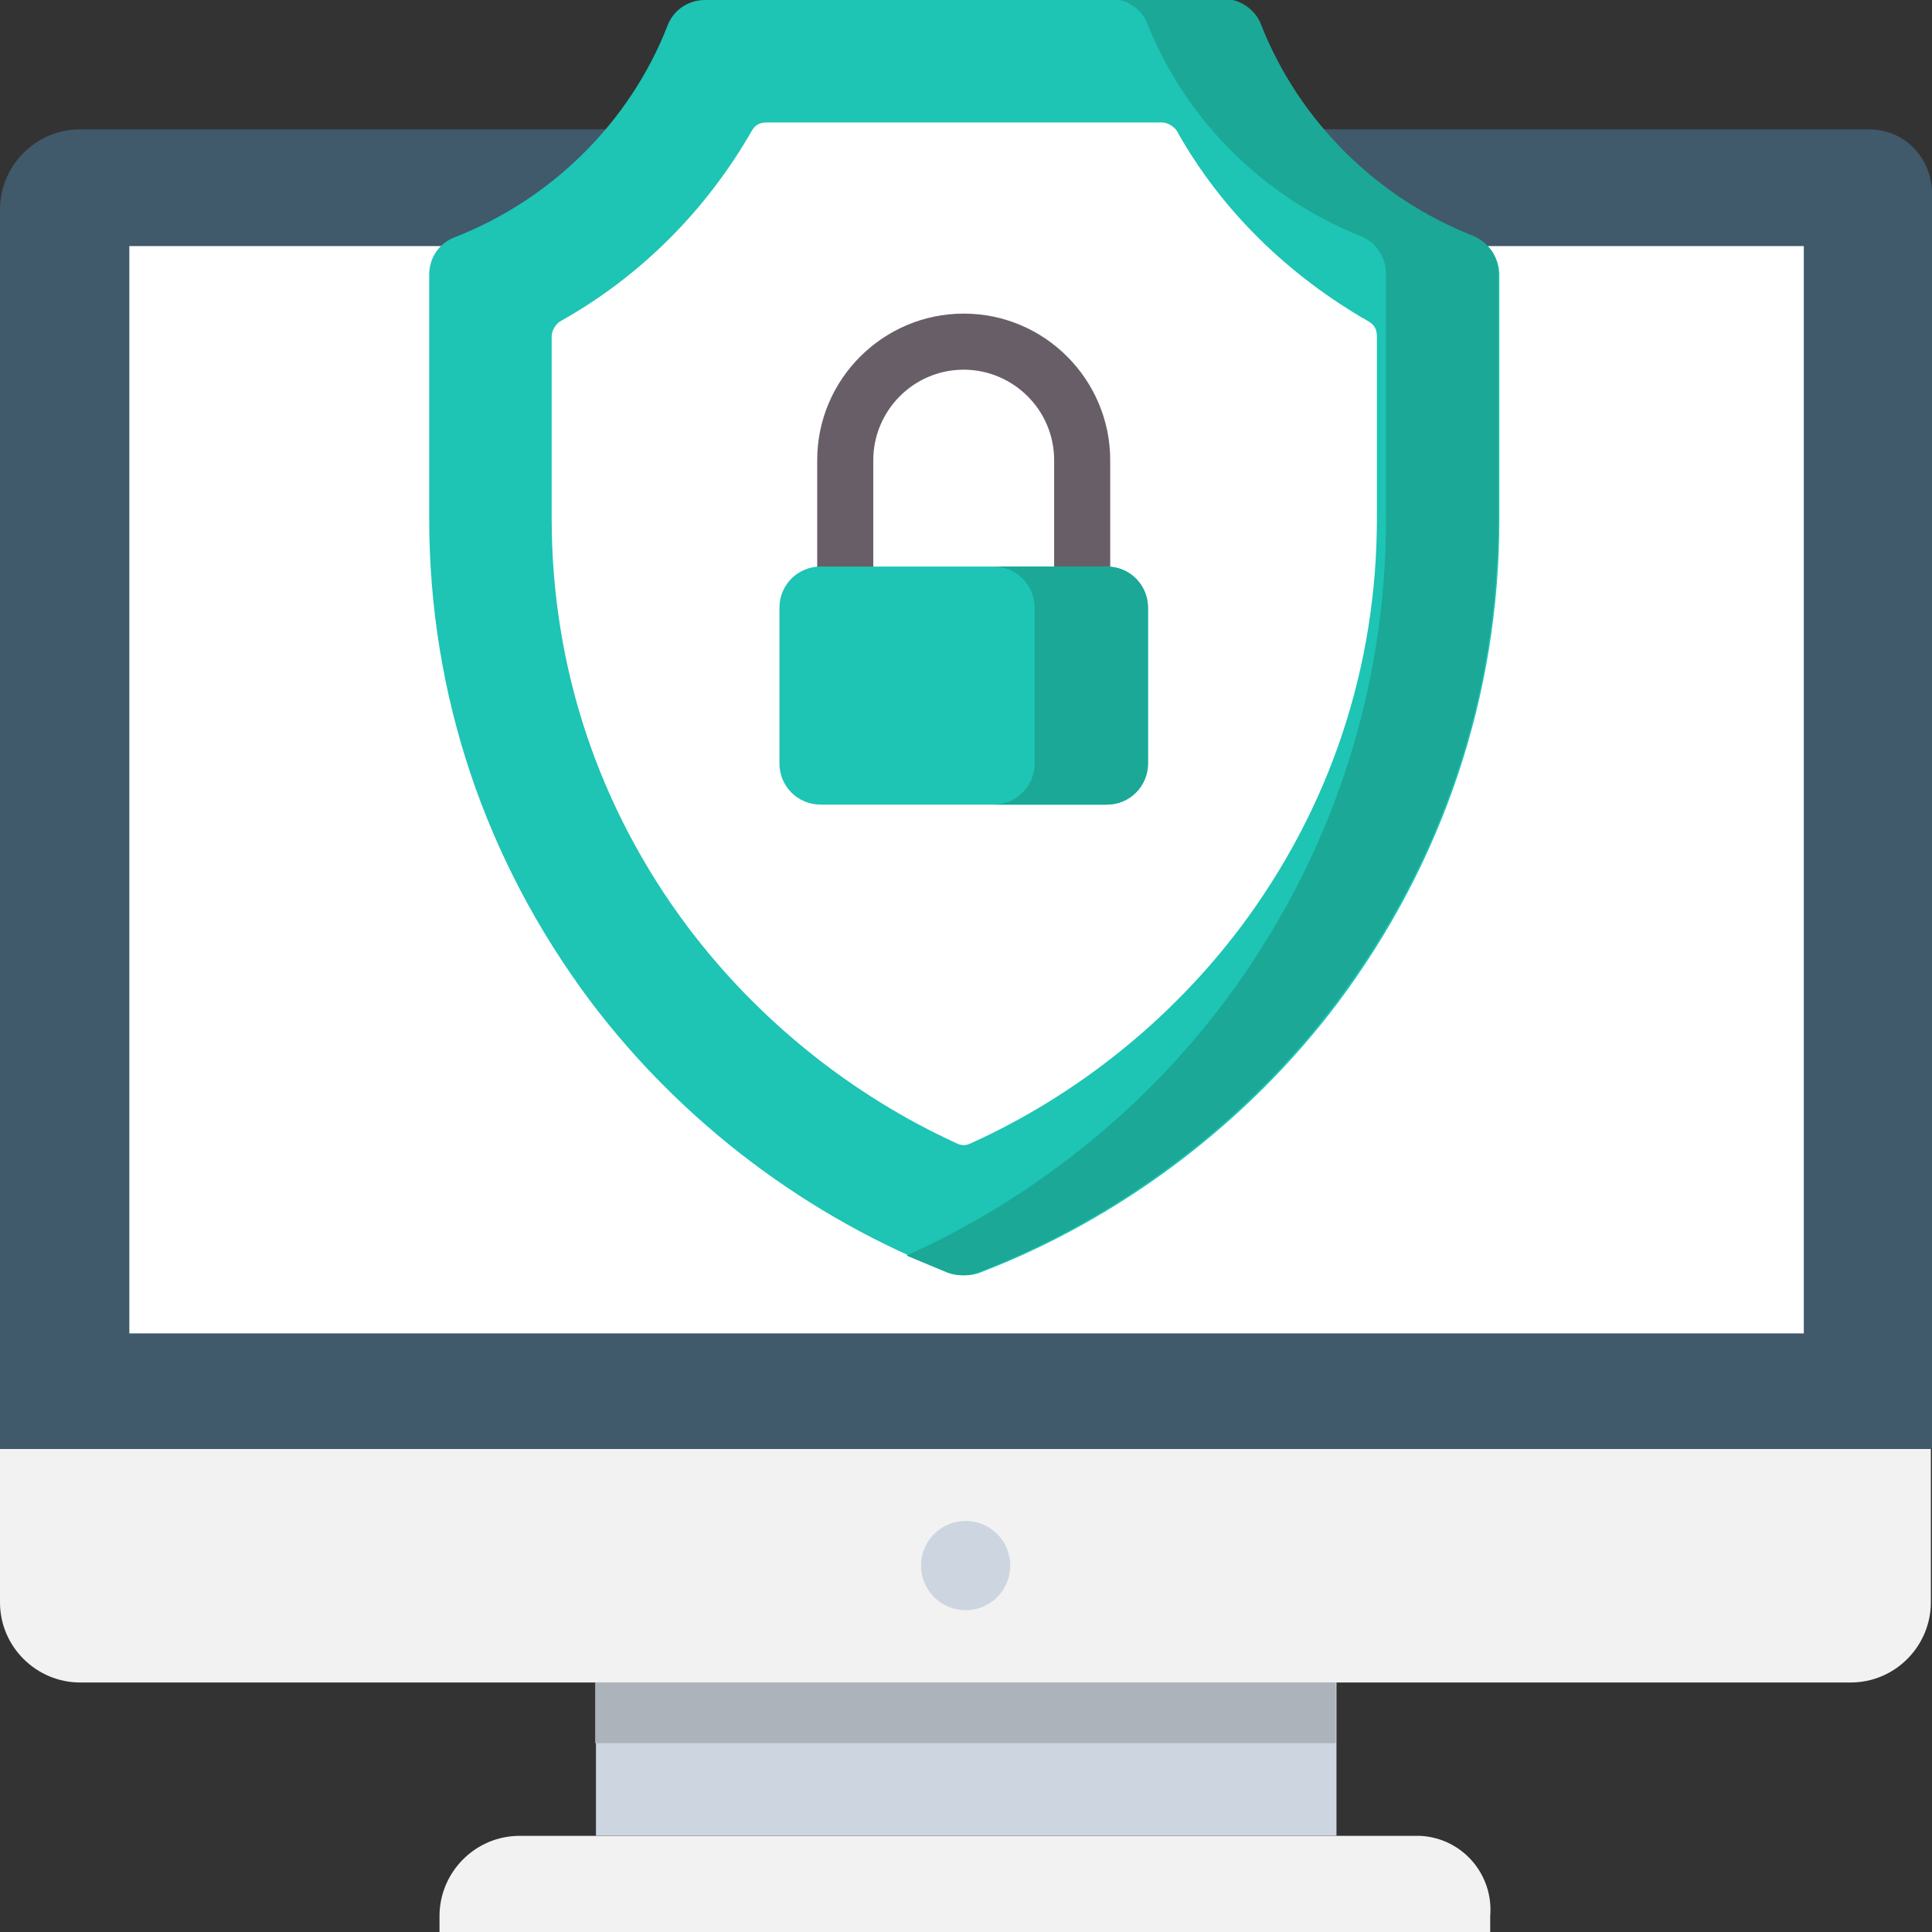 <?xml version="1.0" encoding="utf-8"?>
<!-- Generator: Adobe Illustrator 24.0.0, SVG Export Plug-In . SVG Version: 6.00 Build 0)  -->
<!DOCTYPE svg PUBLIC "-//W3C//DTD SVG 1.1//EN" "http://www.w3.org/Graphics/SVG/1.1/DTD/svg11.dtd">
<svg version="1.1" id="online-shop" xmlns:x="http://ns.adobe.com/Extensibility/1.0/" xmlns:i="http://ns.adobe.com/AdobeIllustrator/10.0/" xmlns:graph="http://ns.adobe.com/Graphs/1.0/"
	 xmlns="http://www.w3.org/2000/svg" xmlns:xlink="http://www.w3.org/1999/xlink" x="0px" y="0px" viewBox="0 0 168.8 168.8"
	 style="enable-background:new 0 0 168.8 168.8;" xml:space="preserve">
<rect x="0" y="0" width="168.8" height="168.8" fill="#333333" stroke="none"/>
<style type="text/css">
	.st0{fill:#40596B;}
	.st1{fill:#F2F2F2;}
	.st2{fill:#CDD6E0;}
	.st3{fill:#ACB3BA;}
	.st4{fill:#FFFFFF;}
	.st5{fill:#1EC4B4;}
	.st6{fill:#1BA897;}
	.st7{fill:#685E68;}
</style>
<g>
	<path id="Path_62" class="st0" d="M163.2,11.3H7c-3.9,0-7,3.2-7,7v108.3h168.8V16.9c0-3.1-2.4-5.6-5.5-5.6
		C163.3,11.3,163.2,11.3,163.2,11.3z"/>
	<path id="Path_63" class="st1" d="M0,126.6V140c0,3.9,3.2,7,7,7h154.7c3.9,0,7-3.2,7-7v-13.4H0z"/>
	<g id="Group_7" transform="translate(55.969 142.585)">
		<circle id="Ellipse_8" class="st2" cx="28.4" cy="-5.8" r="3.9"/>
		<rect id="Rectangle_13" x="-3.9" y="4.4" class="st2" width="64.7" height="13.4"/>
	</g>
	<path id="Path_64" class="st1" d="M123.4,160.4H45.4c-3.9,0-7,3.2-7,7v1.4h91.8v-1.4c0.3-3.6-2.4-6.8-6.1-7
		C123.9,160.4,123.7,160.4,123.4,160.4z"/>
	<rect id="Rectangle_14" x="52" y="147" class="st3" width="64.7" height="5.3"/>
	<rect id="Rectangle_15" x="11.3" y="21.5" class="st4" width="146.3" height="95"/>
</g>
<g>
	<g>
		<path class="st5" d="M85.6,111.2c-0.8,0.3-1.8,0.3-2.6,0c-12.4-4.8-23.4-13.1-31.4-23.7c-9.2-12.3-14.1-26.8-14.1-42.2V24
			c0-1.5,0.9-2.8,2.3-3.3c8.4-3.3,15.2-10,18.5-18.4C58.8,0.9,60.1,0,61.6,0h45.3c1.5,0,2.8,0.9,3.3,2.3c3.4,8.4,10.1,15,18.5,18.4
			c1.4,0.5,2.3,1.9,2.3,3.3v21.4c0,15.3-4.9,29.9-14.1,42.2C109,98.1,97.9,106.5,85.6,111.2L85.6,111.2z"/>
		<path class="st6" d="M128.7,20.6c-8.4-3.3-15.2-10-18.5-18.4c-0.5-1.4-1.9-2.3-3.3-2.3H97c1.5,0,2.8,0.9,3.3,2.3
			c3.4,8.4,10.1,15,18.5,18.4c1.4,0.5,2.3,1.9,2.3,3.3v21.4c0,15.3-4.9,29.9-14.1,42.2c-7.2,9.6-16.9,17.3-27.8,22.2
			c1.2,0.5,2.4,1,3.6,1.5c0.8,0.3,1.8,0.3,2.6,0c12.4-4.8,23.4-13.1,31.4-23.7c9.2-12.3,14.1-26.8,14.1-42.2V24
			C131,22.5,130.1,21.2,128.7,20.6z"/>
		<path class="st4" d="M84.8,99.9c-0.4,0.2-0.8,0.2-1.2,0C74.4,95.7,66.2,89.1,60.1,81c-7.8-10.4-11.9-22.7-11.9-35.7V29.4
			c0-0.5,0.3-1,0.7-1.3c7-3.9,12.8-9.7,16.8-16.7c0.3-0.5,0.7-0.7,1.3-0.7h34.5c0.5,0,1,0.3,1.3,0.7c3.9,7,9.8,12.7,16.8,16.7
			c0.5,0.3,0.7,0.7,0.7,1.3v15.9c0,13-4.1,25.3-11.9,35.7C102.3,89.1,94.1,95.7,84.8,99.9z"/>
		<g>
			<g>
				<path class="st7" d="M94.6,64.5H73.9c-1.4,0-2.5-1.1-2.5-2.5V40.2c0-7.1,5.8-12.8,12.8-12.8c7.1,0,12.8,5.8,12.8,12.8v21.8
					C97.1,63.4,96,64.5,94.6,64.5z M76.3,59.6h15.8V40.2c0-4.4-3.6-7.9-7.9-7.9c-4.4,0-7.9,3.6-7.9,7.9L76.3,59.6z"/>
			</g>
			<path class="st5" d="M96.7,70.3h-25c-2,0-3.6-1.6-3.6-3.6V53.1c0-2,1.6-3.6,3.6-3.6h25c2,0,3.6,1.6,3.6,3.6v13.6
				C100.3,68.7,98.7,70.3,96.7,70.3z"/>
			<path class="st6" d="M96.7,49.5h-9.9c2,0,3.6,1.6,3.6,3.6v13.6c0,2-1.6,3.6-3.6,3.6h9.9c2,0,3.6-1.6,3.6-3.6V53.1
				C100.3,51.1,98.7,49.5,96.7,49.5z"/>
		</g>
	</g>
</g>
</svg>
